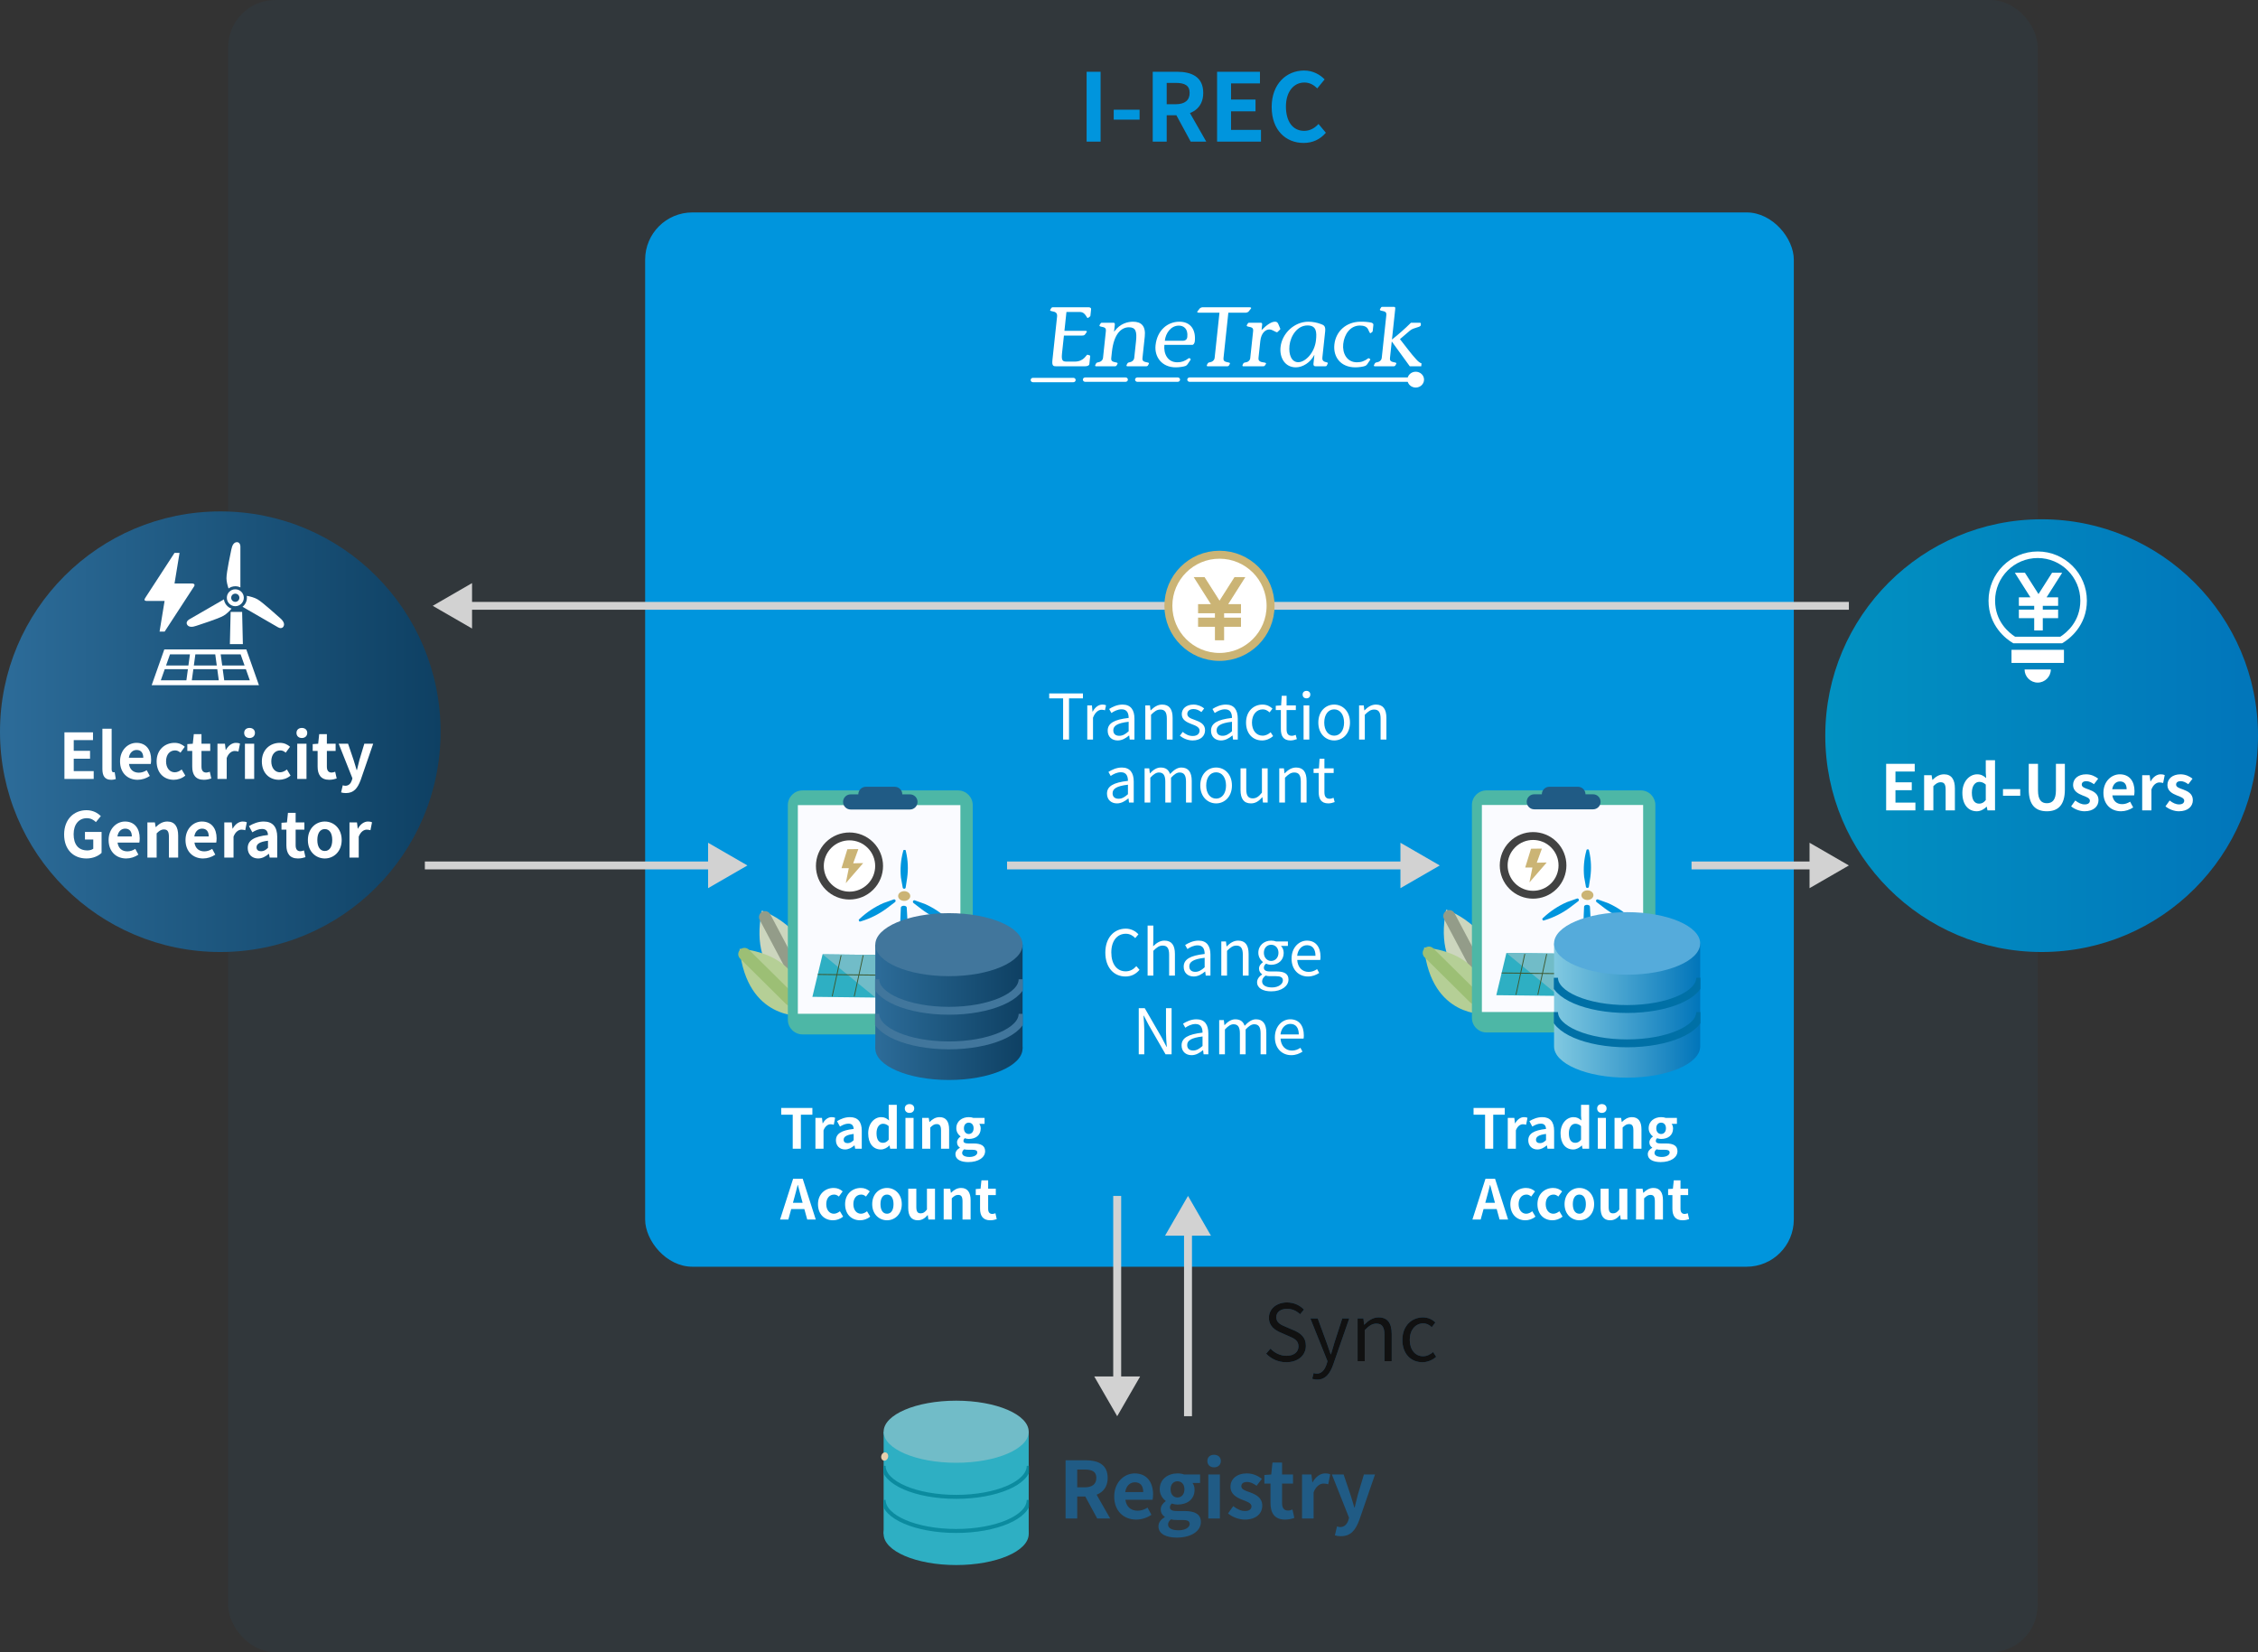 <svg width="287" height="210" viewBox="0 0 287 210" fill="none" xmlns="http://www.w3.org/2000/svg">
<rect x="0" y="0" width="287" height="210" fill="#333333" stroke="none"/>
<rect opacity="0.1" x="29" width="230" height="210" rx="6" fill="#205B85"/>
<rect x="82" y="27" width="146" height="134" rx="6" fill="#0095DD"/>
<path d="M138.113 18V9.12H139.889V18H138.113ZM141.558 15.204V13.944H144.846V15.204H141.558ZM146.516 18V9.12H149.6C151.46 9.12 152.936 9.768 152.936 11.808C152.936 13.788 151.46 14.652 149.6 14.652H148.292V18H146.516ZM148.292 13.248H149.432C150.584 13.248 151.208 12.756 151.208 11.808C151.208 10.86 150.584 10.536 149.432 10.536H148.292V13.248ZM151.34 18L149.276 14.196L150.512 13.08L153.32 18H151.34ZM154.696 18V9.12H160.144V10.596H156.472V12.648H159.58V14.148H156.472V16.512H160.276V18H154.696ZM165.69 18.168C163.446 18.168 161.634 16.56 161.634 13.596C161.634 10.668 163.506 8.964 165.762 8.964C166.89 8.964 167.79 9.492 168.366 10.092L167.43 11.232C166.974 10.788 166.47 10.488 165.786 10.488C164.454 10.488 163.446 11.64 163.446 13.536C163.446 15.48 164.346 16.632 165.762 16.632C166.518 16.632 167.118 16.272 167.586 15.756L168.522 16.872C167.79 17.724 166.842 18.168 165.69 18.168Z" fill="#0095DD"/>
<path d="M136.427 48.022H131.294C131.131 48.022 131 48.147 131 48.301C131 48.455 131.131 48.58 131.294 48.58H136.427C136.589 48.58 136.721 48.455 136.721 48.301C136.721 48.147 136.589 48.022 136.427 48.022Z" fill="white"/>
<path d="M143.064 47.972H137.93C137.768 47.972 137.637 48.097 137.637 48.251V48.251C137.637 48.405 137.768 48.53 137.93 48.53H143.064C143.226 48.53 143.358 48.405 143.358 48.251V48.251C143.358 48.097 143.226 47.972 143.064 47.972Z" fill="white"/>
<path d="M149.697 47.972H144.563C144.401 47.972 144.27 48.097 144.27 48.251C144.27 48.405 144.401 48.53 144.563 48.53H149.697C149.859 48.53 149.99 48.405 149.99 48.251C149.99 48.097 149.859 47.972 149.697 47.972Z" fill="white"/>
<path d="M179.098 47.972H151.2C151.038 47.972 150.906 48.097 150.906 48.251V48.251C150.906 48.405 151.038 48.53 151.2 48.53H179.098C179.26 48.53 179.392 48.405 179.392 48.251V48.251C179.392 48.097 179.26 47.972 179.098 47.972Z" fill="white"/>
<path d="M179.943 49.257C180.527 49.257 181 48.807 181 48.252C181 47.697 180.527 47.247 179.943 47.247C179.36 47.247 178.887 47.697 178.887 48.252C178.887 48.807 179.36 49.257 179.943 49.257Z" fill="white"/>
<path d="M169.604 43.789C169.786 42.084 171.136 40.889 172.94 40.889C173.389 40.88 173.838 40.917 174.278 40.999C174.482 41.054 174.597 41.176 174.558 41.32L174.476 42.084C174.464 42.124 174.445 42.162 174.418 42.195L174.192 42.35C174.116 42.405 173.991 42.051 173.875 41.829C173.721 41.531 173.365 41.376 172.853 41.376C171.619 41.376 170.86 42.483 170.728 43.722C170.603 44.896 171.19 46.047 172.458 46.047C173.029 46.047 173.417 45.903 173.921 45.538C173.984 45.493 174.211 45.66 174.17 45.715L173.797 46.268C173.737 46.369 173.647 46.45 173.539 46.501C173.283 46.612 172.681 46.689 172.273 46.689C170.388 46.689 169.436 45.361 169.604 43.789ZM162.76 44.121C162.946 42.372 164.513 40.889 166.294 40.889C166.842 40.894 167.383 40.995 167.892 41.187C168.216 41.309 168.51 41.398 168.433 42.117L168.083 45.394C168.051 45.693 168.093 45.848 168.347 45.969C168.559 46.058 168.828 46.047 168.766 46.191L168.645 46.457C168.587 46.567 168.483 46.556 168.366 46.556H167.238C167.003 46.567 166.924 46.434 166.948 46.213L167.065 45.128H167.041C166.568 46.069 165.583 46.689 164.71 46.689C163.312 46.689 162.618 45.45 162.76 44.121V44.121ZM163.898 43.922C163.772 45.106 164.173 46.036 165.011 46.036C165.896 46.036 167.091 44.874 167.266 43.235C167.374 42.217 167.338 41.364 166.185 41.364C164.882 41.364 164.029 42.704 163.898 43.922V43.922ZM146.874 43.888C147.076 41.995 148.382 40.889 149.907 40.889C151.327 40.889 152.021 41.907 151.863 43.39C151.841 43.59 151.711 43.833 151.548 43.833H147.998C147.88 44.94 148.39 46.047 149.636 46.047C150.194 46.047 150.582 45.903 151.087 45.538C151.188 45.46 151.39 45.638 151.335 45.715L150.962 46.268C150.904 46.366 150.819 46.446 150.716 46.501C150.448 46.612 149.858 46.689 149.439 46.689C147.669 46.689 146.717 45.361 146.874 43.888ZM148.053 43.313H150.3C150.684 43.313 150.877 43.136 150.91 42.826C151.025 41.752 150.424 41.387 149.83 41.387C148.853 41.387 148.161 42.305 148.053 43.313L148.053 43.313ZM157.946 46.368L158.021 46.213C158.113 46.003 158.426 46.124 158.681 45.914C158.753 45.862 158.812 45.795 158.852 45.719C158.893 45.642 158.914 45.557 158.915 45.471L159.274 42.106C159.321 41.674 159.153 41.608 158.628 41.508C158.515 41.475 158.404 41.431 158.488 41.298L158.614 41.099C158.657 41.021 158.727 41.021 158.796 41.021H160.17C160.298 41.021 160.45 41.01 160.426 41.243L160.35 41.951C160.989 41.309 161.593 40.889 162.035 40.889C162.221 40.889 162.369 40.922 162.481 41.187L162.731 41.785C162.734 41.803 162.733 41.822 162.727 41.839C162.721 41.856 162.711 41.872 162.697 41.885L162.372 42.206C162.241 42.339 161.79 41.874 161.336 41.874C160.882 41.874 160.303 42.283 160.189 43.346L159.962 45.471C159.933 45.748 160.017 45.837 160.125 45.914C160.392 46.136 161.117 45.992 160.874 46.313L160.764 46.468C160.707 46.567 160.557 46.556 160.394 46.556H158.217C158.174 46.556 158.131 46.558 158.091 46.558C157.959 46.558 157.865 46.539 157.946 46.368V46.368ZM133.764 45.792L134.358 40.229C134.404 39.797 134.189 39.631 133.697 39.553C133.526 39.52 133.424 39.487 133.496 39.365L133.609 39.177C133.628 39.139 133.658 39.108 133.696 39.086C133.733 39.065 133.776 39.054 133.82 39.055H138.371C138.592 39.055 138.719 39.177 138.679 39.332L138.593 40.14C138.583 40.18 138.558 40.215 138.524 40.24L138.297 40.406C138.108 40.539 138.028 39.653 137.248 39.653H135.549L135.293 42.051H137.981C138.133 42.051 138.184 42.117 138.115 42.217L137.922 42.494C137.839 42.615 137.72 42.649 137.533 42.649H135.229L134.985 44.929C134.886 45.859 135.085 45.959 135.585 45.959H136.61C137.808 45.959 138.07 45.04 138.227 45.084L138.509 45.172C138.53 45.179 138.547 45.193 138.558 45.212C138.569 45.23 138.573 45.252 138.568 45.272L138.46 46.279C138.442 46.457 138.21 46.556 137.895 46.556H134.269C133.925 46.556 133.684 46.546 133.764 45.793L133.764 45.792ZM179.189 46.556L176.917 43.423H176.894L176.675 45.471C176.629 45.903 176.797 45.97 177.344 46.08C177.492 46.102 177.507 46.191 177.45 46.28L177.336 46.479C177.31 46.506 177.278 46.527 177.242 46.54C177.206 46.554 177.168 46.559 177.13 46.556H174.778C174.685 46.556 174.571 46.534 174.645 46.39L174.733 46.213C174.756 46.17 174.789 46.133 174.831 46.106C174.872 46.079 174.921 46.062 174.971 46.058C175.267 46.014 175.587 45.848 175.627 45.471L176.203 40.085C176.249 39.653 176.081 39.587 175.557 39.487C175.444 39.454 175.332 39.41 175.416 39.277L175.542 39.078C175.585 39 175.655 39 175.725 39H177.087C177.215 39 177.367 38.989 177.343 39.221L176.922 43.158C177.768 42.489 178.575 41.776 179.338 41.021H180.456C180.619 41.021 180.608 41.121 180.586 41.331C180.554 41.63 179.696 41.597 179.196 42.029L177.941 43.103C178.628 43.966 179.337 44.951 179.974 45.638C180.275 45.981 180.46 46.102 180.683 46.191L180.644 46.556L179.189 46.556ZM153.537 46.556C153.444 46.556 153.33 46.534 153.404 46.39L153.493 46.213C153.515 46.17 153.548 46.133 153.59 46.106C153.632 46.079 153.68 46.062 153.73 46.058C154.026 46.014 154.346 45.848 154.387 45.471L154.999 39.742H152.392C152.229 39.742 152.071 39.686 152.253 39.509L152.509 39.188C152.571 39.137 152.644 39.099 152.722 39.076C152.801 39.053 152.884 39.046 152.965 39.055H158.808C158.971 39.055 159.128 39.111 158.946 39.288L158.69 39.609C158.628 39.66 158.555 39.699 158.477 39.722C158.398 39.745 158.315 39.751 158.234 39.742H156.127L155.516 45.471C155.469 45.903 155.637 45.97 156.196 46.08C156.345 46.102 156.359 46.191 156.303 46.28L156.188 46.479C156.162 46.506 156.13 46.527 156.095 46.54C156.059 46.554 156.02 46.559 155.982 46.556L153.537 46.556ZM143.33 46.556C143.237 46.556 143.123 46.534 143.197 46.39L143.286 46.213C143.308 46.17 143.341 46.133 143.383 46.106C143.425 46.079 143.473 46.062 143.523 46.058C143.807 46.014 144.128 45.848 144.168 45.471L144.391 43.379C144.526 42.117 144.349 41.597 143.488 41.597C142.557 41.597 141.576 42.383 141.325 44.741L141.247 45.471C141.2 45.903 141.368 45.969 141.915 46.08C142.064 46.102 142.078 46.191 142.022 46.279L141.907 46.479C141.881 46.506 141.849 46.527 141.814 46.54C141.778 46.554 141.739 46.559 141.701 46.556H139.35C139.257 46.556 139.143 46.534 139.217 46.39L139.305 46.213C139.327 46.17 139.361 46.133 139.403 46.106C139.444 46.079 139.493 46.062 139.543 46.058C139.839 46.014 140.159 45.848 140.199 45.471L140.558 42.106C140.605 41.674 140.437 41.608 139.912 41.508C139.799 41.475 139.688 41.431 139.772 41.298L139.898 41.099C139.941 41.021 140.011 41.021 140.081 41.021H141.442C141.571 41.021 141.723 41.01 141.699 41.243L141.603 42.139H141.626C142.378 41.088 143.377 40.889 144.018 40.889C145.088 40.889 145.644 41.464 145.503 42.781L145.216 45.471C145.17 45.903 145.338 45.97 145.896 46.08C146.045 46.102 146.059 46.191 146.003 46.28L145.889 46.479C145.863 46.506 145.831 46.527 145.795 46.54C145.759 46.554 145.721 46.559 145.683 46.556L143.33 46.556Z" fill="white"/>
<path d="M100.758 146V141.681H99.295V140.82H103.257V141.681H101.794V146H100.758ZM103.644 146V142.087H104.477L104.561 142.78H104.582C104.862 142.262 105.289 141.989 105.695 141.989C105.905 141.989 106.031 142.017 106.15 142.073L105.975 142.955C105.835 142.92 105.73 142.892 105.562 142.892C105.261 142.892 104.89 143.102 104.673 143.669V146H103.644ZM107.406 146.098C106.706 146.098 106.251 145.608 106.251 144.936C106.251 144.103 106.93 143.662 108.505 143.487C108.484 143.102 108.323 142.815 107.84 142.815C107.476 142.815 107.119 142.969 106.762 143.186L106.391 142.5C106.853 142.22 107.406 141.989 108.029 141.989C109.023 141.989 109.534 142.577 109.534 143.718V146H108.694L108.617 145.587H108.589C108.246 145.881 107.854 146.098 107.406 146.098ZM107.742 145.293C108.036 145.293 108.253 145.16 108.505 144.915V144.124C107.546 144.243 107.231 144.502 107.231 144.859C107.231 145.16 107.441 145.293 107.742 145.293ZM111.962 146.098C110.982 146.098 110.352 145.335 110.352 144.047C110.352 142.766 111.157 141.989 111.997 141.989C112.438 141.989 112.711 142.15 112.998 142.409L112.956 141.793V140.421H113.985V146H113.145L113.068 145.594H113.047C112.76 145.881 112.368 146.098 111.962 146.098ZM112.221 145.251C112.501 145.251 112.732 145.139 112.956 144.852V143.13C112.725 142.913 112.473 142.829 112.228 142.829C111.787 142.829 111.409 143.249 111.409 144.033C111.409 144.852 111.71 145.251 112.221 145.251ZM115.088 146V142.087H116.117V146H115.088ZM115.599 141.45C115.242 141.45 115.004 141.226 115.004 140.883C115.004 140.547 115.242 140.33 115.599 140.33C115.956 140.33 116.201 140.547 116.201 140.883C116.201 141.226 115.956 141.45 115.599 141.45ZM117.214 146V142.087H118.047L118.131 142.605H118.152C118.488 142.269 118.894 141.989 119.426 141.989C120.266 141.989 120.637 142.577 120.637 143.557V146H119.608V143.69C119.608 143.074 119.433 142.871 119.055 142.871C118.733 142.871 118.53 143.025 118.243 143.305V146H117.214ZM123.07 147.701C122.153 147.701 121.439 147.386 121.439 146.7C121.439 146.371 121.635 146.084 121.999 145.888V145.853C121.796 145.72 121.642 145.51 121.642 145.188C121.642 144.894 121.838 144.628 122.083 144.46V144.432C121.81 144.236 121.551 143.865 121.551 143.403C121.551 142.479 122.307 141.989 123.133 141.989C123.357 141.989 123.567 142.024 123.728 142.087H125.142V142.843H124.47C124.575 142.976 124.652 143.193 124.652 143.431C124.652 144.32 123.98 144.761 123.133 144.761C122.979 144.761 122.804 144.733 122.629 144.67C122.524 144.768 122.461 144.852 122.461 145.013C122.461 145.216 122.622 145.335 123.077 145.335H123.749C124.694 145.335 125.212 145.622 125.212 146.315C125.212 147.106 124.379 147.701 123.07 147.701ZM123.133 144.131C123.476 144.131 123.749 143.865 123.749 143.403C123.749 142.941 123.483 142.689 123.133 142.689C122.79 142.689 122.517 142.941 122.517 143.403C122.517 143.865 122.79 144.131 123.133 144.131ZM123.231 147.05C123.819 147.05 124.218 146.791 124.218 146.49C124.218 146.21 123.987 146.133 123.567 146.133H123.091C122.853 146.133 122.692 146.119 122.552 146.077C122.37 146.224 122.293 146.378 122.293 146.539C122.293 146.868 122.657 147.05 123.231 147.05ZM99.15 155L100.809 149.82H102.027L103.686 155H102.601L101.859 152.305C101.705 151.766 101.558 151.164 101.411 150.611H101.383C101.243 151.171 101.096 151.766 100.942 152.305L100.2 155H99.15ZM100.179 153.67V152.872H102.643V153.67H100.179ZM105.874 155.098C104.796 155.098 103.97 154.342 103.97 153.047C103.97 151.745 104.901 150.989 105.965 150.989C106.455 150.989 106.819 151.171 107.106 151.423L106.623 152.081C106.427 151.913 106.238 151.829 106.028 151.829C105.419 151.829 105.02 152.305 105.02 153.047C105.02 153.782 105.426 154.265 105.986 154.265C106.273 154.265 106.539 154.125 106.756 153.95L107.162 154.629C106.791 154.951 106.308 155.098 105.874 155.098ZM109.319 155.098C108.241 155.098 107.415 154.342 107.415 153.047C107.415 151.745 108.346 150.989 109.41 150.989C109.9 150.989 110.264 151.171 110.551 151.423L110.068 152.081C109.872 151.913 109.683 151.829 109.473 151.829C108.864 151.829 108.465 152.305 108.465 153.047C108.465 153.782 108.871 154.265 109.431 154.265C109.718 154.265 109.984 154.125 110.201 153.95L110.607 154.629C110.236 154.951 109.753 155.098 109.319 155.098ZM112.744 155.098C111.757 155.098 110.861 154.342 110.861 153.047C110.861 151.745 111.757 150.989 112.744 150.989C113.724 150.989 114.62 151.745 114.62 153.047C114.62 154.342 113.724 155.098 112.744 155.098ZM112.744 154.265C113.276 154.265 113.57 153.782 113.57 153.047C113.57 152.305 113.276 151.829 112.744 151.829C112.205 151.829 111.911 152.305 111.911 153.047C111.911 153.782 112.205 154.265 112.744 154.265ZM116.657 155.098C115.81 155.098 115.439 154.517 115.439 153.53V151.087H116.468V153.404C116.468 154.006 116.636 154.216 117.021 154.216C117.343 154.216 117.553 154.076 117.819 153.726V151.087H118.841V155H118.001L117.924 154.44H117.903C117.56 154.839 117.189 155.098 116.657 155.098ZM119.945 155V151.087H120.778L120.862 151.605H120.883C121.219 151.269 121.625 150.989 122.157 150.989C122.997 150.989 123.368 151.577 123.368 152.557V155H122.339V152.69C122.339 152.074 122.164 151.871 121.786 151.871C121.464 151.871 121.261 152.025 120.974 152.305V155H119.945ZM125.857 155.098C124.926 155.098 124.569 154.51 124.569 153.635V151.892H124.023V151.129L124.632 151.087L124.744 150.023H125.598V151.087H126.571V151.892H125.598V153.635C125.598 154.083 125.787 154.293 126.13 154.293C126.263 154.293 126.41 154.244 126.522 154.202L126.69 154.951C126.48 155.021 126.207 155.098 125.857 155.098Z" fill="white"/>
<path d="M143.043 124.112C141.579 124.112 140.491 122.976 140.491 121.072C140.491 119.184 141.603 118.032 143.091 118.032C143.803 118.032 144.355 118.376 144.699 118.752L144.291 119.232C143.987 118.904 143.595 118.68 143.099 118.68C141.987 118.68 141.251 119.592 141.251 121.056C141.251 122.536 141.955 123.456 143.075 123.456C143.627 123.456 144.059 123.216 144.435 122.8L144.835 123.264C144.371 123.808 143.803 124.112 143.043 124.112ZM145.865 124V117.64H146.593V119.376L146.569 120.272C146.969 119.88 147.409 119.552 148.009 119.552C148.921 119.552 149.337 120.144 149.337 121.248V124H148.601V121.344C148.601 120.528 148.353 120.184 147.777 120.184C147.337 120.184 147.025 120.416 146.593 120.848V124H145.865ZM151.724 124.112C150.996 124.112 150.452 123.656 150.452 122.872C150.452 121.928 151.268 121.456 153.116 121.248C153.116 120.688 152.94 120.152 152.228 120.152C151.716 120.152 151.26 120.392 150.924 120.624L150.636 120.112C151.036 119.856 151.644 119.552 152.34 119.552C153.404 119.552 153.852 120.256 153.852 121.336V124H153.252L153.188 123.488H153.156C152.748 123.832 152.26 124.112 151.724 124.112ZM151.924 123.52C152.348 123.52 152.7 123.32 153.116 122.944V121.736C151.652 121.904 151.164 122.264 151.164 122.824C151.164 123.32 151.5 123.52 151.924 123.52ZM155.232 124V119.656H155.824L155.896 120.288H155.92C156.328 119.88 156.776 119.552 157.376 119.552C158.288 119.552 158.704 120.144 158.704 121.248V124H157.968V121.344C157.968 120.528 157.72 120.184 157.144 120.184C156.704 120.184 156.392 120.416 155.96 120.848V124H155.232ZM161.579 126C160.515 126 159.779 125.584 159.779 124.84C159.779 124.472 160.019 124.112 160.419 123.856V123.824C160.195 123.68 160.027 123.448 160.027 123.104C160.027 122.744 160.283 122.464 160.515 122.304V122.272C160.227 122.04 159.939 121.624 159.939 121.104C159.939 120.144 160.691 119.552 161.571 119.552C161.819 119.552 162.035 119.6 162.187 119.656H163.699V120.224H162.811C163.019 120.424 163.163 120.744 163.163 121.12C163.163 122.048 162.459 122.624 161.571 122.624C161.363 122.624 161.123 122.576 160.923 122.48C160.771 122.608 160.643 122.76 160.643 122.992C160.643 123.272 160.827 123.472 161.411 123.472H162.259C163.267 123.472 163.771 123.784 163.771 124.504C163.771 125.312 162.915 126 161.579 126ZM161.571 122.136C162.075 122.136 162.499 121.728 162.499 121.104C162.499 120.464 162.083 120.08 161.571 120.08C161.059 120.08 160.643 120.456 160.643 121.104C160.643 121.728 161.067 122.136 161.571 122.136ZM161.675 125.504C162.515 125.504 163.059 125.064 163.059 124.616C163.059 124.208 162.747 124.072 162.179 124.072H161.427C161.259 124.072 161.059 124.056 160.859 124C160.547 124.224 160.419 124.488 160.419 124.736C160.419 125.208 160.891 125.504 161.675 125.504ZM166.242 124.112C165.082 124.112 164.162 123.264 164.162 121.84C164.162 120.424 165.114 119.552 166.114 119.552C167.218 119.552 167.842 120.344 167.842 121.592C167.842 121.744 167.834 121.896 167.81 122.008H164.882C164.938 122.928 165.498 123.528 166.33 123.528C166.746 123.528 167.09 123.392 167.41 123.176L167.674 123.664C167.29 123.912 166.834 124.112 166.242 124.112ZM164.874 121.48H167.202C167.202 120.608 166.81 120.136 166.122 120.136C165.514 120.136 164.97 120.624 164.874 121.48ZM144.738 134V128.136H145.498L147.634 131.832L148.266 133.048H148.306C148.258 132.456 148.202 131.792 148.202 131.184V128.136H148.914V134H148.146L146.018 130.304L145.386 129.096H145.346C145.386 129.688 145.442 130.304 145.442 130.928V134H144.738ZM151.455 134.112C150.727 134.112 150.183 133.656 150.183 132.872C150.183 131.928 150.999 131.456 152.847 131.248C152.847 130.688 152.671 130.152 151.959 130.152C151.447 130.152 150.991 130.392 150.655 130.624L150.367 130.112C150.767 129.856 151.375 129.552 152.071 129.552C153.135 129.552 153.583 130.256 153.583 131.336V134H152.983L152.919 133.488H152.887C152.479 133.832 151.991 134.112 151.455 134.112ZM151.655 133.52C152.079 133.52 152.431 133.32 152.847 132.944V131.736C151.383 131.904 150.895 132.264 150.895 132.824C150.895 133.32 151.231 133.52 151.655 133.52ZM154.963 134V129.656H155.555L155.627 130.288H155.651C156.027 129.88 156.483 129.552 157.003 129.552C157.667 129.552 158.027 129.864 158.195 130.376C158.651 129.896 159.107 129.552 159.635 129.552C160.523 129.552 160.955 130.144 160.955 131.248V134H160.227V131.344C160.227 130.528 159.971 130.184 159.411 130.184C159.075 130.184 158.731 130.408 158.323 130.848V134H157.595V131.344C157.595 130.528 157.339 130.184 156.779 130.184C156.451 130.184 156.083 130.408 155.691 130.848V134H154.963ZM164.121 134.112C162.961 134.112 162.041 133.264 162.041 131.84C162.041 130.424 162.993 129.552 163.993 129.552C165.097 129.552 165.721 130.344 165.721 131.592C165.721 131.744 165.713 131.896 165.689 132.008H162.761C162.817 132.928 163.377 133.528 164.209 133.528C164.625 133.528 164.969 133.392 165.289 133.176L165.553 133.664C165.169 133.912 164.713 134.112 164.121 134.112ZM162.753 131.48H165.081C165.081 130.608 164.689 130.136 164.001 130.136C163.393 130.136 162.849 130.624 162.753 131.48Z" fill="white"/>
<path d="M135.125 94V88.76H133.357V88.136H137.645V88.76H135.877V94H135.125ZM138.197 94V89.656H138.789L138.861 90.448H138.885C139.181 89.896 139.629 89.552 140.117 89.552C140.309 89.552 140.437 89.576 140.581 89.64L140.445 90.28C140.293 90.232 140.197 90.208 140.021 90.208C139.661 90.208 139.213 90.472 138.925 91.216V94H138.197ZM142.064 94.112C141.336 94.112 140.792 93.656 140.792 92.872C140.792 91.928 141.608 91.456 143.456 91.248C143.456 90.688 143.28 90.152 142.568 90.152C142.056 90.152 141.6 90.392 141.264 90.624L140.976 90.112C141.376 89.856 141.984 89.552 142.68 89.552C143.744 89.552 144.192 90.256 144.192 91.336V94H143.592L143.528 93.488H143.496C143.088 93.832 142.6 94.112 142.064 94.112ZM142.264 93.52C142.688 93.52 143.04 93.32 143.456 92.944V91.736C141.992 91.904 141.504 92.264 141.504 92.824C141.504 93.32 141.84 93.52 142.264 93.52ZM145.572 94V89.656H146.164L146.236 90.288H146.26C146.668 89.88 147.116 89.552 147.716 89.552C148.628 89.552 149.044 90.144 149.044 91.248V94H148.308V91.344C148.308 90.528 148.06 90.184 147.484 90.184C147.044 90.184 146.732 90.416 146.3 90.848V94H145.572ZM151.591 94.112C150.975 94.112 150.375 93.848 149.967 93.512L150.327 93.024C150.703 93.328 151.087 93.544 151.607 93.544C152.183 93.544 152.471 93.24 152.471 92.856C152.471 92.416 151.951 92.216 151.471 92.04C150.871 91.808 150.207 91.52 150.207 90.776C150.207 90.088 150.759 89.552 151.703 89.552C152.239 89.552 152.719 89.768 153.055 90.04L152.703 90.504C152.407 90.288 152.095 90.12 151.711 90.12C151.159 90.12 150.911 90.408 150.911 90.744C150.911 91.16 151.351 91.32 151.847 91.496C152.479 91.736 153.167 91.992 153.167 92.816C153.167 93.528 152.615 94.112 151.591 94.112ZM155.197 94.112C154.469 94.112 153.925 93.656 153.925 92.872C153.925 91.928 154.741 91.456 156.589 91.248C156.589 90.688 156.413 90.152 155.701 90.152C155.189 90.152 154.733 90.392 154.397 90.624L154.109 90.112C154.509 89.856 155.117 89.552 155.813 89.552C156.877 89.552 157.325 90.256 157.325 91.336V94H156.725L156.661 93.488H156.629C156.221 93.832 155.733 94.112 155.197 94.112ZM155.397 93.52C155.821 93.52 156.173 93.32 156.589 92.944V91.736C155.125 91.904 154.637 92.264 154.637 92.824C154.637 93.32 154.973 93.52 155.397 93.52ZM160.409 94.112C159.257 94.112 158.377 93.272 158.377 91.84C158.377 90.384 159.353 89.552 160.465 89.552C161.033 89.552 161.433 89.784 161.737 90.064L161.369 90.544C161.113 90.312 160.841 90.16 160.505 90.16C159.705 90.16 159.129 90.832 159.129 91.84C159.129 92.832 159.681 93.504 160.481 93.504C160.873 93.504 161.233 93.312 161.505 93.072L161.817 93.56C161.433 93.904 160.929 94.112 160.409 94.112ZM164.034 94.112C163.106 94.112 162.802 93.528 162.802 92.664V90.248H162.154V89.704L162.834 89.656L162.914 88.432H163.53V89.656H164.706V90.248H163.53V92.68C163.53 93.208 163.698 93.52 164.202 93.52C164.354 93.52 164.554 93.456 164.69 93.4L164.834 93.944C164.594 94.032 164.306 94.112 164.034 94.112ZM165.689 94V89.656H166.417V94H165.689ZM166.057 88.76C165.769 88.76 165.569 88.576 165.569 88.272C165.569 87.992 165.769 87.808 166.057 87.808C166.337 87.808 166.545 87.992 166.545 88.272C166.545 88.576 166.337 88.76 166.057 88.76ZM169.58 94.112C168.508 94.112 167.564 93.272 167.564 91.84C167.564 90.384 168.508 89.552 169.58 89.552C170.644 89.552 171.588 90.384 171.588 91.84C171.588 93.272 170.644 94.112 169.58 94.112ZM169.58 93.504C170.332 93.504 170.836 92.832 170.836 91.84C170.836 90.832 170.332 90.16 169.58 90.16C168.82 90.16 168.316 90.832 168.316 91.84C168.316 92.832 168.82 93.504 169.58 93.504ZM172.744 94V89.656H173.336L173.408 90.288H173.432C173.84 89.88 174.288 89.552 174.888 89.552C175.8 89.552 176.216 90.144 176.216 91.248V94H175.48V91.344C175.48 90.528 175.232 90.184 174.656 90.184C174.216 90.184 173.904 90.416 173.472 90.848V94H172.744ZM141.974 102.112C141.246 102.112 140.702 101.656 140.702 100.872C140.702 99.928 141.518 99.456 143.366 99.248C143.366 98.688 143.19 98.152 142.478 98.152C141.966 98.152 141.51 98.392 141.174 98.624L140.886 98.112C141.286 97.856 141.894 97.552 142.59 97.552C143.654 97.552 144.102 98.256 144.102 99.336V102H143.502L143.438 101.488H143.406C142.998 101.832 142.51 102.112 141.974 102.112ZM142.174 101.52C142.598 101.52 142.95 101.32 143.366 100.944V99.736C141.902 99.904 141.414 100.264 141.414 100.824C141.414 101.32 141.75 101.52 142.174 101.52ZM145.482 102V97.656H146.074L146.146 98.288H146.17C146.546 97.88 147.002 97.552 147.522 97.552C148.186 97.552 148.546 97.864 148.714 98.376C149.17 97.896 149.626 97.552 150.154 97.552C151.042 97.552 151.474 98.144 151.474 99.248V102H150.746V99.344C150.746 98.528 150.49 98.184 149.93 98.184C149.594 98.184 149.25 98.408 148.842 98.848V102H148.114V99.344C148.114 98.528 147.858 98.184 147.298 98.184C146.97 98.184 146.602 98.408 146.21 98.848V102H145.482ZM154.576 102.112C153.504 102.112 152.56 101.272 152.56 99.84C152.56 98.384 153.504 97.552 154.576 97.552C155.64 97.552 156.584 98.384 156.584 99.84C156.584 101.272 155.64 102.112 154.576 102.112ZM154.576 101.504C155.328 101.504 155.832 100.832 155.832 99.84C155.832 98.832 155.328 98.16 154.576 98.16C153.816 98.16 153.312 98.832 153.312 99.84C153.312 100.832 153.816 101.504 154.576 101.504ZM159.004 102.112C158.092 102.112 157.676 101.52 157.676 100.408V97.656H158.404V100.32C158.404 101.128 158.652 101.472 159.228 101.472C159.668 101.472 159.988 101.256 160.396 100.744V97.656H161.124V102H160.524L160.46 101.32H160.444C160.036 101.792 159.604 102.112 159.004 102.112ZM162.599 102V97.656H163.191L163.263 98.288H163.287C163.695 97.88 164.143 97.552 164.743 97.552C165.655 97.552 166.071 98.144 166.071 99.248V102H165.335V99.344C165.335 98.528 165.087 98.184 164.511 98.184C164.071 98.184 163.759 98.416 163.327 98.848V102H162.599ZM168.842 102.112C167.914 102.112 167.61 101.528 167.61 100.664V98.248H166.962V97.704L167.642 97.656L167.722 96.432H168.338V97.656H169.514V98.248H168.338V100.68C168.338 101.208 168.506 101.52 169.01 101.52C169.162 101.52 169.362 101.456 169.498 101.4L169.642 101.944C169.402 102.032 169.114 102.112 168.842 102.112Z" fill="white"/>
<path d="M188.758 146V141.681H187.295V140.82H191.257V141.681H189.794V146H188.758ZM191.644 146V142.087H192.477L192.561 142.78H192.582C192.862 142.262 193.289 141.989 193.695 141.989C193.905 141.989 194.031 142.017 194.15 142.073L193.975 142.955C193.835 142.92 193.73 142.892 193.562 142.892C193.261 142.892 192.89 143.102 192.673 143.669V146H191.644ZM195.406 146.098C194.706 146.098 194.251 145.608 194.251 144.936C194.251 144.103 194.93 143.662 196.505 143.487C196.484 143.102 196.323 142.815 195.84 142.815C195.476 142.815 195.119 142.969 194.762 143.186L194.391 142.5C194.853 142.22 195.406 141.989 196.029 141.989C197.023 141.989 197.534 142.577 197.534 143.718V146H196.694L196.617 145.587H196.589C196.246 145.881 195.854 146.098 195.406 146.098ZM195.742 145.293C196.036 145.293 196.253 145.16 196.505 144.915V144.124C195.546 144.243 195.231 144.502 195.231 144.859C195.231 145.16 195.441 145.293 195.742 145.293ZM199.962 146.098C198.982 146.098 198.352 145.335 198.352 144.047C198.352 142.766 199.157 141.989 199.997 141.989C200.438 141.989 200.711 142.15 200.998 142.409L200.956 141.793V140.421H201.985V146H201.145L201.068 145.594H201.047C200.76 145.881 200.368 146.098 199.962 146.098ZM200.221 145.251C200.501 145.251 200.732 145.139 200.956 144.852V143.13C200.725 142.913 200.473 142.829 200.228 142.829C199.787 142.829 199.409 143.249 199.409 144.033C199.409 144.852 199.71 145.251 200.221 145.251ZM203.088 146V142.087H204.117V146H203.088ZM203.599 141.45C203.242 141.45 203.004 141.226 203.004 140.883C203.004 140.547 203.242 140.33 203.599 140.33C203.956 140.33 204.201 140.547 204.201 140.883C204.201 141.226 203.956 141.45 203.599 141.45ZM205.214 146V142.087H206.047L206.131 142.605H206.152C206.488 142.269 206.894 141.989 207.426 141.989C208.266 141.989 208.637 142.577 208.637 143.557V146H207.608V143.69C207.608 143.074 207.433 142.871 207.055 142.871C206.733 142.871 206.53 143.025 206.243 143.305V146H205.214ZM211.07 147.701C210.153 147.701 209.439 147.386 209.439 146.7C209.439 146.371 209.635 146.084 209.999 145.888V145.853C209.796 145.72 209.642 145.51 209.642 145.188C209.642 144.894 209.838 144.628 210.083 144.46V144.432C209.81 144.236 209.551 143.865 209.551 143.403C209.551 142.479 210.307 141.989 211.133 141.989C211.357 141.989 211.567 142.024 211.728 142.087H213.142V142.843H212.47C212.575 142.976 212.652 143.193 212.652 143.431C212.652 144.32 211.98 144.761 211.133 144.761C210.979 144.761 210.804 144.733 210.629 144.67C210.524 144.768 210.461 144.852 210.461 145.013C210.461 145.216 210.622 145.335 211.077 145.335H211.749C212.694 145.335 213.212 145.622 213.212 146.315C213.212 147.106 212.379 147.701 211.07 147.701ZM211.133 144.131C211.476 144.131 211.749 143.865 211.749 143.403C211.749 142.941 211.483 142.689 211.133 142.689C210.79 142.689 210.517 142.941 210.517 143.403C210.517 143.865 210.79 144.131 211.133 144.131ZM211.231 147.05C211.819 147.05 212.218 146.791 212.218 146.49C212.218 146.21 211.987 146.133 211.567 146.133H211.091C210.853 146.133 210.692 146.119 210.552 146.077C210.37 146.224 210.293 146.378 210.293 146.539C210.293 146.868 210.657 147.05 211.231 147.05ZM187.15 155L188.809 149.82H190.027L191.686 155H190.601L189.859 152.305C189.705 151.766 189.558 151.164 189.411 150.611H189.383C189.243 151.171 189.096 151.766 188.942 152.305L188.2 155H187.15ZM188.179 153.67V152.872H190.643V153.67H188.179ZM193.874 155.098C192.796 155.098 191.97 154.342 191.97 153.047C191.97 151.745 192.901 150.989 193.965 150.989C194.455 150.989 194.819 151.171 195.106 151.423L194.623 152.081C194.427 151.913 194.238 151.829 194.028 151.829C193.419 151.829 193.02 152.305 193.02 153.047C193.02 153.782 193.426 154.265 193.986 154.265C194.273 154.265 194.539 154.125 194.756 153.95L195.162 154.629C194.791 154.951 194.308 155.098 193.874 155.098ZM197.319 155.098C196.241 155.098 195.415 154.342 195.415 153.047C195.415 151.745 196.346 150.989 197.41 150.989C197.9 150.989 198.264 151.171 198.551 151.423L198.068 152.081C197.872 151.913 197.683 151.829 197.473 151.829C196.864 151.829 196.465 152.305 196.465 153.047C196.465 153.782 196.871 154.265 197.431 154.265C197.718 154.265 197.984 154.125 198.201 153.95L198.607 154.629C198.236 154.951 197.753 155.098 197.319 155.098ZM200.744 155.098C199.757 155.098 198.861 154.342 198.861 153.047C198.861 151.745 199.757 150.989 200.744 150.989C201.724 150.989 202.62 151.745 202.62 153.047C202.62 154.342 201.724 155.098 200.744 155.098ZM200.744 154.265C201.276 154.265 201.57 153.782 201.57 153.047C201.57 152.305 201.276 151.829 200.744 151.829C200.205 151.829 199.911 152.305 199.911 153.047C199.911 153.782 200.205 154.265 200.744 154.265ZM204.657 155.098C203.81 155.098 203.439 154.517 203.439 153.53V151.087H204.468V153.404C204.468 154.006 204.636 154.216 205.021 154.216C205.343 154.216 205.553 154.076 205.819 153.726V151.087H206.841V155H206.001L205.924 154.44H205.903C205.56 154.839 205.189 155.098 204.657 155.098ZM207.945 155V151.087H208.778L208.862 151.605H208.883C209.219 151.269 209.625 150.989 210.157 150.989C210.997 150.989 211.368 151.577 211.368 152.557V155H210.339V152.69C210.339 152.074 210.164 151.871 209.786 151.871C209.464 151.871 209.261 152.025 208.974 152.305V155H207.945ZM213.857 155.098C212.926 155.098 212.569 154.51 212.569 153.635V151.892H212.023V151.129L212.632 151.087L212.744 150.023H213.598V151.087H214.571V151.892H213.598V153.635C213.598 154.083 213.787 154.293 214.13 154.293C214.263 154.293 214.41 154.244 214.522 154.202L214.69 154.951C214.48 155.021 214.207 155.098 213.857 155.098Z" fill="white"/>
<path d="M95 110L90 107.113L90 112.887L95 110ZM54 110.5L90.5 110.5L90.5 109.5L54 109.5L54 110.5Z" fill="#D2D2D2"/>
<path d="M183 110L178 107.113L178 112.887L183 110ZM128 110.5L178.5 110.5L178.5 109.5L128 109.5L128 110.5Z" fill="#D2D2D2"/>
<path d="M55 77L60 79.887V74.113L55 77ZM235 76.5L59.5 76.5V77.5L235 77.5V76.5Z" fill="#D2D2D2"/>
<path d="M235 110L230 107.113L230 112.887L235 110ZM215 110.5L230.5 110.5L230.5 109.5L215 109.5L215 110.5Z" fill="#D2D2D2"/>
<path d="M163.491 173.14C162.461 173.14 161.571 172.72 160.931 172.05L161.481 171.41C162.011 171.97 162.751 172.32 163.511 172.32C164.471 172.32 165.041 171.84 165.041 171.13C165.041 170.37 164.511 170.13 163.821 169.83L162.771 169.37C162.081 169.08 161.281 168.56 161.281 167.49C161.281 166.36 162.251 165.54 163.591 165.54C164.461 165.54 165.231 165.91 165.741 166.45L165.251 167.04C164.801 166.62 164.261 166.35 163.591 166.35C162.761 166.35 162.221 166.77 162.221 167.42C162.221 168.14 162.861 168.4 163.431 168.64L164.471 169.09C165.331 169.46 165.981 169.97 165.981 171.06C165.981 172.22 165.031 173.14 163.491 173.14ZM167.418 175.35C167.168 175.35 166.958 175.31 166.788 175.24L166.968 174.51C167.068 174.55 167.228 174.59 167.378 174.59C167.988 174.59 168.378 174.09 168.608 173.42L168.728 173.01L166.548 167.57H167.488L168.598 170.59C168.768 171.07 168.948 171.62 169.128 172.12H169.178C169.328 171.62 169.488 171.08 169.628 170.59L170.608 167.57H171.498L169.448 173.46C169.068 174.53 168.508 175.35 167.418 175.35ZM172.553 173V167.57H173.293L173.383 168.36H173.413C173.923 167.85 174.483 167.44 175.233 167.44C176.373 167.44 176.893 168.18 176.893 169.56V173H175.973V169.68C175.973 168.66 175.663 168.23 174.943 168.23C174.393 168.23 174.003 168.52 173.463 169.06V173H172.553ZM180.786 173.14C179.346 173.14 178.246 172.09 178.246 170.3C178.246 168.48 179.466 167.44 180.856 167.44C181.566 167.44 182.066 167.73 182.446 168.08L181.986 168.68C181.666 168.39 181.326 168.2 180.906 168.2C179.906 168.2 179.186 169.04 179.186 170.3C179.186 171.54 179.876 172.38 180.876 172.38C181.366 172.38 181.816 172.14 182.156 171.84L182.546 172.45C182.066 172.88 181.436 173.14 180.786 173.14Z" fill="#205B85"/>
<path d="M163.491 173.14C162.461 173.14 161.571 172.72 160.931 172.05L161.481 171.41C162.011 171.97 162.751 172.32 163.511 172.32C164.471 172.32 165.041 171.84 165.041 171.13C165.041 170.37 164.511 170.13 163.821 169.83L162.771 169.37C162.081 169.08 161.281 168.56 161.281 167.49C161.281 166.36 162.251 165.54 163.591 165.54C164.461 165.54 165.231 165.91 165.741 166.45L165.251 167.04C164.801 166.62 164.261 166.35 163.591 166.35C162.761 166.35 162.221 166.77 162.221 167.42C162.221 168.14 162.861 168.4 163.431 168.64L164.471 169.09C165.331 169.46 165.981 169.97 165.981 171.06C165.981 172.22 165.031 173.14 163.491 173.14ZM167.418 175.35C167.168 175.35 166.958 175.31 166.788 175.24L166.968 174.51C167.068 174.55 167.228 174.59 167.378 174.59C167.988 174.59 168.378 174.09 168.608 173.42L168.728 173.01L166.548 167.57H167.488L168.598 170.59C168.768 171.07 168.948 171.62 169.128 172.12H169.178C169.328 171.62 169.488 171.08 169.628 170.59L170.608 167.57H171.498L169.448 173.46C169.068 174.53 168.508 175.35 167.418 175.35ZM172.553 173V167.57H173.293L173.383 168.36H173.413C173.923 167.85 174.483 167.44 175.233 167.44C176.373 167.44 176.893 168.18 176.893 169.56V173H175.973V169.68C175.973 168.66 175.663 168.23 174.943 168.23C174.393 168.23 174.003 168.52 173.463 169.06V173H172.553ZM180.786 173.14C179.346 173.14 178.246 172.09 178.246 170.3C178.246 168.48 179.466 167.44 180.856 167.44C181.566 167.44 182.066 167.73 182.446 168.08L181.986 168.68C181.666 168.39 181.326 168.2 180.906 168.2C179.906 168.2 179.186 169.04 179.186 170.3C179.186 171.54 179.876 172.38 180.876 172.38C181.366 172.38 181.816 172.14 182.156 171.84L182.546 172.45C182.066 172.88 181.436 173.14 180.786 173.14Z" fill="#111111"/>
<circle cx="28" cy="93" r="28" fill="url(#paint0_linear_1941_20562)"/>
<path d="M8.189 99V93.08H11.821V94.064H9.373V95.432H11.445V96.432H9.373V98.008H11.909V99H8.189ZM14.119 99.112C13.295 99.112 13.015 98.576 13.015 97.744V92.624H14.191V97.792C14.191 98.072 14.311 98.16 14.423 98.16C14.463 98.16 14.495 98.16 14.575 98.144L14.719 99.016C14.583 99.064 14.399 99.112 14.119 99.112ZM17.49 99.112C16.234 99.112 15.258 98.248 15.258 96.768C15.258 95.312 16.282 94.416 17.338 94.416C18.578 94.416 19.21 95.312 19.21 96.552C19.21 96.776 19.186 96.984 19.162 97.096H16.394C16.498 97.832 16.978 98.208 17.642 98.208C18.002 98.208 18.322 98.096 18.65 97.896L19.042 98.624C18.602 98.928 18.042 99.112 17.49 99.112ZM16.378 96.312H18.21C18.21 95.704 17.938 95.32 17.362 95.32C16.89 95.32 16.474 95.656 16.378 96.312ZM22.083 99.112C20.851 99.112 19.907 98.248 19.907 96.768C19.907 95.28 20.971 94.416 22.187 94.416C22.747 94.416 23.163 94.624 23.491 94.912L22.939 95.664C22.715 95.472 22.499 95.376 22.259 95.376C21.563 95.376 21.107 95.92 21.107 96.768C21.107 97.608 21.571 98.16 22.211 98.16C22.539 98.16 22.843 98 23.091 97.8L23.555 98.576C23.131 98.944 22.579 99.112 22.083 99.112ZM25.905 99.112C24.841 99.112 24.433 98.44 24.433 97.44V95.448H23.809V94.576L24.505 94.528L24.633 93.312H25.609V94.528H26.721V95.448H25.609V97.44C25.609 97.952 25.825 98.192 26.217 98.192C26.369 98.192 26.537 98.136 26.665 98.088L26.857 98.944C26.617 99.024 26.305 99.112 25.905 99.112ZM27.64 99V94.528H28.592L28.688 95.32H28.712C29.032 94.728 29.52 94.416 29.984 94.416C30.224 94.416 30.368 94.448 30.504 94.512L30.304 95.52C30.144 95.48 30.024 95.448 29.832 95.448C29.488 95.448 29.064 95.688 28.816 96.336V99H27.64ZM31.132 99V94.528H32.308V99H31.132ZM31.716 93.8C31.308 93.8 31.036 93.544 31.036 93.152C31.036 92.768 31.308 92.52 31.716 92.52C32.124 92.52 32.404 92.768 32.404 93.152C32.404 93.544 32.124 93.8 31.716 93.8ZM35.458 99.112C34.226 99.112 33.282 98.248 33.282 96.768C33.282 95.28 34.346 94.416 35.562 94.416C36.122 94.416 36.538 94.624 36.866 94.912L36.314 95.664C36.09 95.472 35.874 95.376 35.634 95.376C34.938 95.376 34.482 95.92 34.482 96.768C34.482 97.608 34.946 98.16 35.586 98.16C35.914 98.16 36.218 98 36.466 97.8L36.93 98.576C36.506 98.944 35.954 99.112 35.458 99.112ZM37.78 99V94.528H38.956V99H37.78ZM38.364 93.8C37.956 93.8 37.684 93.544 37.684 93.152C37.684 92.768 37.956 92.52 38.364 92.52C38.772 92.52 39.052 92.768 39.052 93.152C39.052 93.544 38.772 93.8 38.364 93.8ZM41.842 99.112C40.778 99.112 40.37 98.44 40.37 97.44V95.448H39.746V94.576L40.442 94.528L40.57 93.312H41.546V94.528H42.658V95.448H41.546V97.44C41.546 97.952 41.762 98.192 42.154 98.192C42.306 98.192 42.474 98.136 42.602 98.088L42.794 98.944C42.554 99.024 42.242 99.112 41.842 99.112ZM43.961 100.8C43.705 100.8 43.521 100.768 43.353 100.712L43.569 99.808C43.649 99.832 43.769 99.872 43.881 99.872C44.329 99.872 44.585 99.584 44.721 99.184L44.793 98.92L43.049 94.528H44.241L44.945 96.6C45.081 97.008 45.193 97.44 45.329 97.872H45.369C45.465 97.448 45.577 97.024 45.681 96.6L46.305 94.528H47.433L45.841 99.144C45.449 100.192 44.969 100.8 43.961 100.8ZM10.991 109.112C9.383 109.112 8.151 108.04 8.151 106.064C8.151 104.112 9.415 102.976 10.991 102.976C11.839 102.976 12.431 103.344 12.815 103.728L12.191 104.488C11.895 104.208 11.559 103.992 11.031 103.992C10.039 103.992 9.359 104.76 9.359 106.024C9.359 107.32 9.951 108.088 11.111 108.088C11.399 108.088 11.687 108.008 11.855 107.872V106.704H10.799V105.736H12.911V108.4C12.511 108.8 11.807 109.112 10.991 109.112ZM16.037 109.112C14.781 109.112 13.805 108.248 13.805 106.768C13.805 105.312 14.829 104.416 15.885 104.416C17.125 104.416 17.757 105.312 17.757 106.552C17.757 106.776 17.733 106.984 17.709 107.096H14.941C15.045 107.832 15.525 108.208 16.189 108.208C16.549 108.208 16.869 108.096 17.197 107.896L17.589 108.624C17.149 108.928 16.589 109.112 16.037 109.112ZM14.925 106.312H16.757C16.757 105.704 16.485 105.32 15.909 105.32C15.437 105.32 15.021 105.656 14.925 106.312ZM18.734 109V104.528H19.686L19.782 105.12H19.806C20.19 104.736 20.654 104.416 21.262 104.416C22.222 104.416 22.646 105.088 22.646 106.208V109H21.47V106.36C21.47 105.656 21.27 105.424 20.838 105.424C20.47 105.424 20.238 105.6 19.91 105.92V109H18.734ZM25.811 109.112C24.555 109.112 23.579 108.248 23.579 106.768C23.579 105.312 24.603 104.416 25.659 104.416C26.899 104.416 27.531 105.312 27.531 106.552C27.531 106.776 27.507 106.984 27.483 107.096H24.715C24.819 107.832 25.299 108.208 25.963 108.208C26.323 108.208 26.643 108.096 26.971 107.896L27.363 108.624C26.923 108.928 26.363 109.112 25.811 109.112ZM24.699 106.312H26.531C26.531 105.704 26.259 105.32 25.683 105.32C25.211 105.32 24.795 105.656 24.699 106.312ZM28.507 109V104.528H29.459L29.555 105.32H29.579C29.899 104.728 30.387 104.416 30.851 104.416C31.091 104.416 31.235 104.448 31.371 104.512L31.171 105.52C31.011 105.48 30.891 105.448 30.699 105.448C30.355 105.448 29.931 105.688 29.683 106.336V109H28.507ZM32.806 109.112C32.006 109.112 31.486 108.552 31.486 107.784C31.486 106.832 32.262 106.328 34.062 106.128C34.038 105.688 33.854 105.36 33.302 105.36C32.886 105.36 32.478 105.536 32.07 105.784L31.646 105C32.174 104.68 32.806 104.416 33.518 104.416C34.654 104.416 35.238 105.088 35.238 106.392V109H34.278L34.19 108.528H34.158C33.766 108.864 33.318 109.112 32.806 109.112ZM33.19 108.192C33.526 108.192 33.774 108.04 34.062 107.76V106.856C32.966 106.992 32.606 107.288 32.606 107.696C32.606 108.04 32.846 108.192 33.19 108.192ZM37.873 109.112C36.809 109.112 36.401 108.44 36.401 107.44V105.448H35.777V104.576L36.473 104.528L36.601 103.312H37.577V104.528H38.689V105.448H37.577V107.44C37.577 107.952 37.793 108.192 38.185 108.192C38.337 108.192 38.505 108.136 38.633 108.088L38.825 108.944C38.585 109.024 38.273 109.112 37.873 109.112ZM41.285 109.112C40.157 109.112 39.133 108.248 39.133 106.768C39.133 105.28 40.157 104.416 41.285 104.416C42.405 104.416 43.429 105.28 43.429 106.768C43.429 108.248 42.405 109.112 41.285 109.112ZM41.285 108.16C41.893 108.16 42.229 107.608 42.229 106.768C42.229 105.92 41.893 105.376 41.285 105.376C40.669 105.376 40.333 105.92 40.333 106.768C40.333 107.608 40.669 108.16 41.285 108.16ZM44.421 109V104.528H45.373L45.469 105.32H45.493C45.813 104.728 46.301 104.416 46.765 104.416C47.005 104.416 47.149 104.448 47.285 104.512L47.085 105.52C46.925 105.48 46.805 105.448 46.613 105.448C46.269 105.448 45.845 105.688 45.597 106.336V109H44.421Z" fill="white"/>
<path d="M20.919 80.273H20.282L20.919 76.383H18.686C18.315 76.383 18.315 76.206 18.448 76.019C18.572 75.832 18.486 75.972 18.486 75.954C19.303 74.685 20.539 72.791 22.183 70.273H22.82L22.183 74.163H24.407C24.711 74.163 24.768 74.349 24.711 74.442L24.673 74.526C22.164 78.36 20.929 80.273 20.929 80.273H20.919Z" fill="white"/>
<path d="M29.915 74.513C30.145 74.513 30.366 74.568 30.555 74.663V69.447C30.555 69.154 30.39 68.909 30.121 68.909C29.726 68.909 29.504 69.304 29.402 69.85C29.323 70.26 28.785 72.679 28.785 73.493C28.785 73.904 28.912 74.394 29.046 74.797C29.291 74.615 29.591 74.513 29.915 74.513Z" fill="white"/>
<path d="M29.432 77.358C28.918 77.184 28.539 76.733 28.46 76.18C26.966 77.041 24.129 78.677 24.026 78.741C23.773 78.891 23.647 79.152 23.781 79.389C23.979 79.729 24.437 79.729 24.959 79.539C25.354 79.397 27.725 78.662 28.428 78.251C28.792 78.037 29.155 77.682 29.432 77.358Z" fill="white"/>
<path d="M35.574 78.535C35.25 78.267 33.432 76.583 32.729 76.172C32.342 75.951 31.812 75.809 31.369 75.73C31.385 75.809 31.385 75.888 31.385 75.967C31.385 76.433 31.164 76.852 30.824 77.121C32.294 77.966 35.25 79.673 35.353 79.737C35.606 79.887 35.898 79.863 36.032 79.626C36.23 79.286 36.001 78.891 35.574 78.535Z" fill="white"/>
<path d="M28.832 75.975C28.832 76.567 29.314 77.049 29.907 77.049C30.5 77.049 30.99 76.567 30.99 75.975C30.99 75.382 30.508 74.9 29.907 74.9C29.306 74.9 28.832 75.382 28.832 75.975ZM30.428 75.975C30.428 76.259 30.199 76.496 29.907 76.496C29.614 76.496 29.385 76.267 29.385 75.975C29.385 75.682 29.614 75.453 29.907 75.453C30.191 75.453 30.428 75.682 30.428 75.975Z" fill="white"/>
<path d="M30.87 81.864L30.776 77.773H29.314L29.219 81.864H30.87Z" fill="white"/>
<path d="M31.308 82.545H20.883L19.277 87.091H32.914L31.308 82.545ZM24.831 83.172H27.36L27.552 84.583H24.639L24.831 83.172ZM23.692 86.464H20.441L20.939 85.053H23.884L23.692 86.464ZM23.948 84.583H21.107L21.605 83.172H24.141L23.948 84.583ZM24.382 86.464L24.575 85.053H27.616L27.809 86.464H24.382ZM28.05 83.172H30.586L31.084 84.583H28.242L28.05 83.172ZM28.307 85.053H31.252L31.75 86.464H28.499L28.307 85.053Z" fill="white"/>
<circle cx="259.5" cy="93.5" r="27.5" fill="url(#paint1_linear_1941_20562)"/>
<path d="M239.736 103V97.08H243.368V98.064H240.92V99.432H242.992V100.432H240.92V102.008H243.456V103H239.736ZM244.562 103V98.528H245.514L245.61 99.12H245.634C246.018 98.736 246.482 98.416 247.09 98.416C248.05 98.416 248.474 99.088 248.474 100.208V103H247.298V100.36C247.298 99.656 247.098 99.424 246.666 99.424C246.298 99.424 246.066 99.6 245.738 99.92V103H244.562ZM251.263 103.112C250.143 103.112 249.423 102.24 249.423 100.768C249.423 99.304 250.343 98.416 251.303 98.416C251.807 98.416 252.119 98.6 252.447 98.896L252.399 98.192V96.624H253.575V103H252.615L252.527 102.536H252.503C252.175 102.864 251.727 103.112 251.263 103.112ZM251.559 102.144C251.879 102.144 252.143 102.016 252.399 101.688V99.72C252.135 99.472 251.847 99.376 251.567 99.376C251.063 99.376 250.631 99.856 250.631 100.752C250.631 101.688 250.975 102.144 251.559 102.144ZM254.587 101.136V100.296H256.779V101.136H254.587ZM260.164 103.112C258.716 103.112 257.86 102.304 257.86 100.344V97.08H259.036V100.448C259.036 101.672 259.468 102.088 260.164 102.088C260.86 102.088 261.316 101.672 261.316 100.448V97.08H262.452V100.344C262.452 102.304 261.612 103.112 260.164 103.112ZM264.951 103.112C264.351 103.112 263.687 102.856 263.247 102.488L263.775 101.744C264.183 102.056 264.559 102.24 264.975 102.24C265.423 102.24 265.631 102.04 265.631 101.76C265.631 101.432 265.159 101.272 264.695 101.096C264.127 100.872 263.495 100.536 263.495 99.776C263.495 98.984 264.135 98.416 265.159 98.416C265.807 98.416 266.319 98.68 266.687 98.968L266.151 99.672C265.839 99.448 265.519 99.288 265.191 99.288C264.783 99.288 264.599 99.464 264.599 99.728C264.599 100.048 265.007 100.176 265.487 100.344C266.079 100.568 266.727 100.872 266.727 101.696C266.727 102.488 266.111 103.112 264.951 103.112ZM269.584 103.112C268.328 103.112 267.352 102.248 267.352 100.768C267.352 99.312 268.376 98.416 269.432 98.416C270.672 98.416 271.304 99.312 271.304 100.552C271.304 100.776 271.28 100.984 271.256 101.096H268.488C268.592 101.832 269.072 102.208 269.736 102.208C270.096 102.208 270.416 102.096 270.744 101.896L271.136 102.624C270.696 102.928 270.136 103.112 269.584 103.112ZM268.472 100.312H270.304C270.304 99.704 270.032 99.32 269.456 99.32C268.984 99.32 268.568 99.656 268.472 100.312ZM272.28 103V98.528H273.232L273.328 99.32H273.352C273.672 98.728 274.16 98.416 274.624 98.416C274.864 98.416 275.008 98.448 275.144 98.512L274.944 99.52C274.784 99.48 274.664 99.448 274.472 99.448C274.128 99.448 273.704 99.688 273.456 100.336V103H272.28ZM276.943 103.112C276.343 103.112 275.679 102.856 275.239 102.488L275.767 101.744C276.175 102.056 276.551 102.24 276.967 102.24C277.415 102.24 277.623 102.04 277.623 101.76C277.623 101.432 277.151 101.272 276.687 101.096C276.119 100.872 275.487 100.536 275.487 99.776C275.487 98.984 276.127 98.416 277.151 98.416C277.799 98.416 278.311 98.68 278.679 98.968L278.143 99.672C277.831 99.448 277.511 99.288 277.183 99.288C276.775 99.288 276.591 99.464 276.591 99.728C276.591 100.048 276.999 100.176 277.479 100.344C278.071 100.568 278.719 100.872 278.719 101.696C278.719 102.488 278.103 103.112 276.943 103.112Z" fill="white"/>
<path d="M259 70.925C261.983 70.925 264.417 73.358 264.417 76.342C264.417 79 262.658 80.425 261.875 80.925H256.125C255.342 80.425 253.583 79 253.583 76.342C253.583 73.358 256.017 70.925 259 70.925ZM259 70.092C255.55 70.092 252.75 72.892 252.75 76.342C252.75 79.525 254.967 81.225 255.892 81.758H262.108C263.033 81.225 265.25 79.525 265.25 76.342C265.25 72.892 262.45 70.092 259 70.092Z" fill="white"/>
<path d="M258.213 75.999H256.759H256.683V76.075V76.85V76.926H256.759H258.633V77.558H256.759H256.683V77.633V78.417V78.492H256.759H258.633V79.975V80.051H258.709H259.492H259.568V79.975V78.492H261.442H261.518V78.417V77.633V77.558H261.442H259.568V76.926H261.442H261.518V76.85V76.075V75.999H261.442H259.988L261.898 72.991L261.972 72.874H261.834H260.909H260.867L260.845 72.909L259.101 75.65L257.356 72.909L257.334 72.874H257.292H256.367H256.229L256.303 72.991L258.213 75.999Z" fill="white" stroke="white" stroke-width="0.152"/>
<path d="M257.332 85.092H260.665C260.665 86.008 259.915 86.758 258.999 86.758C258.082 86.758 257.332 86.008 257.332 85.092Z" fill="white"/>
<path d="M262.335 82.592H255.668V84.258H262.335V82.592Z" fill="white"/>
<path d="M142 180L144.918 174.945L139.082 174.945L142 180ZM141.495 152L141.495 175.451L142.505 175.451L142.505 152L141.495 152Z" fill="#D2D2D2"/>
<path d="M151 152L148.082 157.055L153.918 157.055L151 152ZM151.505 180L151.505 156.549L150.495 156.549L150.495 180L151.505 180Z" fill="#D2D2D2"/>
<path d="M135.439 193V185.6H138.009C139.559 185.6 140.789 186.14 140.789 187.84C140.789 189.49 139.559 190.21 138.009 190.21H136.919V193H135.439ZM136.919 189.04H137.869C138.829 189.04 139.349 188.63 139.349 187.84C139.349 187.05 138.829 186.78 137.869 186.78H136.919V189.04ZM139.459 193L137.739 189.83L138.769 188.9L141.109 193H139.459ZM144.41 193.14C142.84 193.14 141.62 192.06 141.62 190.21C141.62 188.39 142.9 187.27 144.22 187.27C145.77 187.27 146.56 188.39 146.56 189.94C146.56 190.22 146.53 190.48 146.5 190.62H143.04C143.17 191.54 143.77 192.01 144.6 192.01C145.05 192.01 145.45 191.87 145.86 191.62L146.35 192.53C145.8 192.91 145.1 193.14 144.41 193.14ZM143.02 189.64H145.31C145.31 188.88 144.97 188.4 144.25 188.4C143.66 188.4 143.14 188.82 143.02 189.64ZM149.574 195.43C148.264 195.43 147.244 194.98 147.244 194C147.244 193.53 147.524 193.12 148.044 192.84V192.79C147.754 192.6 147.534 192.3 147.534 191.84C147.534 191.42 147.814 191.04 148.164 190.8V190.76C147.774 190.48 147.404 189.95 147.404 189.29C147.404 187.97 148.484 187.27 149.664 187.27C149.984 187.27 150.284 187.32 150.514 187.41H152.534V188.49H151.574C151.724 188.68 151.834 188.99 151.834 189.33C151.834 190.6 150.874 191.23 149.664 191.23C149.444 191.23 149.194 191.19 148.944 191.1C148.794 191.24 148.704 191.36 148.704 191.59C148.704 191.88 148.934 192.05 149.584 192.05H150.544C151.894 192.05 152.634 192.46 152.634 193.45C152.634 194.58 151.444 195.43 149.574 195.43ZM149.664 190.33C150.154 190.33 150.544 189.95 150.544 189.29C150.544 188.63 150.164 188.27 149.664 188.27C149.174 188.27 148.784 188.63 148.784 189.29C148.784 189.95 149.174 190.33 149.664 190.33ZM149.804 194.5C150.644 194.5 151.214 194.13 151.214 193.7C151.214 193.3 150.884 193.19 150.284 193.19H149.604C149.264 193.19 149.034 193.17 148.834 193.11C148.574 193.32 148.464 193.54 148.464 193.77C148.464 194.24 148.984 194.5 149.804 194.5ZM153.581 193V187.41H155.051V193H153.581ZM154.311 186.5C153.801 186.5 153.461 186.18 153.461 185.69C153.461 185.21 153.801 184.9 154.311 184.9C154.821 184.9 155.171 185.21 155.171 185.69C155.171 186.18 154.821 186.5 154.311 186.5ZM158.218 193.14C157.468 193.14 156.638 192.82 156.088 192.36L156.748 191.43C157.258 191.82 157.728 192.05 158.248 192.05C158.808 192.05 159.068 191.8 159.068 191.45C159.068 191.04 158.478 190.84 157.898 190.62C157.188 190.34 156.398 189.92 156.398 188.97C156.398 187.98 157.198 187.27 158.478 187.27C159.288 187.27 159.928 187.6 160.388 187.96L159.718 188.84C159.328 188.56 158.928 188.36 158.518 188.36C158.008 188.36 157.778 188.58 157.778 188.91C157.778 189.31 158.288 189.47 158.888 189.68C159.628 189.96 160.438 190.34 160.438 191.37C160.438 192.36 159.668 193.14 158.218 193.14ZM163.326 193.14C161.996 193.14 161.486 192.3 161.486 191.05V188.56H160.706V187.47L161.576 187.41L161.736 185.89H162.956V187.41H164.346V188.56H162.956V191.05C162.956 191.69 163.226 191.99 163.716 191.99C163.906 191.99 164.116 191.92 164.276 191.86L164.516 192.93C164.216 193.03 163.826 193.14 163.326 193.14ZM165.495 193V187.41H166.685L166.805 188.4H166.835C167.235 187.66 167.845 187.27 168.425 187.27C168.725 187.27 168.905 187.31 169.075 187.39L168.825 188.65C168.625 188.6 168.475 188.56 168.235 188.56C167.805 188.56 167.275 188.86 166.965 189.67V193H165.495ZM170.428 195.25C170.108 195.25 169.878 195.21 169.668 195.14L169.938 194.01C170.038 194.04 170.188 194.09 170.328 194.09C170.888 194.09 171.208 193.73 171.378 193.23L171.468 192.9L169.288 187.41H170.778L171.658 190C171.828 190.51 171.968 191.05 172.138 191.59H172.188C172.308 191.06 172.448 190.53 172.578 190L173.358 187.41H174.768L172.778 193.18C172.288 194.49 171.688 195.25 170.428 195.25Z" fill="#205B85"/>
<g clip-path="url(#clip0_1941_20562)">
<path d="M121.533 198.917C126.625 198.917 130.753 197.15 130.753 194.97C130.753 192.791 126.625 191.024 121.533 191.024C116.441 191.024 112.312 192.791 112.312 194.97C112.312 197.15 116.441 198.917 121.533 198.917Z" fill="#2EAFC3"/>
<path d="M130.753 181.973H112.312V194.97H130.753V181.973Z" fill="#2EAFC3"/>
<path d="M121.533 185.919C126.625 185.919 130.753 184.152 130.753 181.973C130.753 179.793 126.625 178.026 121.533 178.026C116.441 178.026 112.312 179.793 112.312 181.973C112.312 184.152 116.441 185.919 121.533 185.919Z" fill="#71BCC8"/>
<path d="M130.753 186.305C130.753 188.485 126.625 190.252 121.533 190.252C116.441 190.252 112.312 188.485 112.312 186.305" stroke="#0B8B9F" stroke-width="0.505" stroke-miterlimit="10"/>
<path d="M130.753 190.638C130.753 192.818 126.625 194.585 121.533 194.585C116.441 194.585 112.312 192.818 112.312 190.638" stroke="#0B8B9F" stroke-width="0.505" stroke-miterlimit="10"/>
</g>
<path fill-rule="evenodd" clip-rule="evenodd" d="M112.869 185.248C112.789 185.532 112.535 185.707 112.302 185.639C112.069 185.571 111.944 185.286 112.024 185.002C112.105 184.718 112.359 184.543 112.592 184.611C112.825 184.679 112.95 184.964 112.869 185.248Z" fill="#E7CFAC"/>
<path d="M101.877 126.232C101.877 126.232 95.038 124.703 96.831 115.737C96.831 115.737 105.131 118.575 101.877 126.232Z" fill="#CCD6BE"/>
<path d="M101.07 123.798L97.234 116.562" stroke="#939C89" stroke-width="1.52" stroke-linecap="round" stroke-linejoin="round"/>
<path d="M101.945 129.114C101.945 129.114 94.962 129.697 94 120.604C94 120.604 102.768 120.834 101.945 129.114Z" fill="#B5CF96"/>
<path d="M100.447 127.032L94.629 121.271" stroke="#9CBF75" stroke-width="1.59" stroke-linecap="round" stroke-linejoin="round"/>
<path d="M102.008 100.461H121.767C122.8 100.461 123.638 101.3 123.638 102.334V129.601C123.638 130.635 122.8 131.474 121.767 131.474H102.008C100.975 131.474 100.137 130.635 100.137 129.601V102.334C100.137 101.3 100.975 100.461 102.008 100.461Z" fill="#4DB7A6"/>
<path d="M122.07 102.331H101.41V128.852H122.07V102.331Z" fill="#FAFBFF"/>
<path d="M115.66 100.963H114.685C114.685 100.433 114.252 100 113.724 100H110.055C109.525 100 109.093 100.434 109.093 100.963H108.118C107.589 100.963 107.156 101.396 107.156 101.925C107.156 102.455 107.589 102.888 108.118 102.888H115.661C116.19 102.888 116.623 102.454 116.623 101.925C116.623 101.396 116.19 100.963 115.661 100.963H115.66Z" fill="#205B85"/>
<path d="M110.635 112.727C112.106 111.259 112.106 108.878 110.635 107.409C109.165 105.941 106.781 105.941 105.311 107.409C103.84 108.878 103.84 111.259 105.311 112.727C106.781 114.196 109.165 114.196 110.635 112.727Z" fill="white" stroke="#424242" stroke-linecap="round" stroke-linejoin="round"/>
<path d="M107.713 107.934L109.083 107.916C109.092 107.916 109.099 107.925 109.095 107.934L108.45 109.709C108.446 109.717 108.453 109.726 108.462 109.726L109.688 109.698C109.7 109.698 109.706 109.711 109.698 109.719L107.532 112.219C107.523 112.229 107.506 112.221 107.509 112.208L107.882 110.357C107.883 110.349 107.877 110.342 107.869 110.342L106.978 110.346C106.969 110.346 106.963 110.338 106.965 110.329L107.701 107.944C107.703 107.939 107.708 107.936 107.714 107.936L107.713 107.934Z" fill="#CBB475"/>
<path d="M115.699 123.452H114.156L114.502 115.35C114.508 115.222 114.674 115.12 114.876 115.12C115.078 115.12 115.243 115.221 115.25 115.348L115.699 123.452Z" fill="#0095DD"/>
<path d="M114.928 114.503C115.354 114.503 115.699 114.227 115.699 113.886C115.699 113.545 115.354 113.269 114.928 113.269C114.502 113.269 114.156 113.545 114.156 113.886C114.156 114.227 114.502 114.503 114.928 114.503Z" fill="#CBB475"/>
<path d="M117.571 114.9C118.661 115.383 119.668 116.055 120.553 116.887L120.668 116.996C120.705 117.031 120.719 117.075 120.702 117.104L120.633 117.238C120.619 117.269 120.577 117.28 120.53 117.266L120.381 117.221C119.229 116.869 118.139 116.313 117.158 115.578L116.108 114.772C116.071 114.744 116.046 114.702 116.036 114.656C116.026 114.609 116.033 114.56 116.055 114.519C116.076 114.48 116.109 114.45 116.148 114.435C116.188 114.419 116.231 114.418 116.271 114.433L117.571 114.9Z" fill="#0095DD"/>
<path d="M112.294 114.778C111.202 115.256 110.191 115.923 109.302 116.75L109.186 116.859C109.149 116.894 109.135 116.937 109.152 116.966L109.22 117.1C109.234 117.132 109.276 117.143 109.323 117.129L109.472 117.085C110.626 116.738 111.719 116.188 112.703 115.458L113.757 114.658C113.794 114.63 113.82 114.588 113.83 114.541C113.841 114.495 113.834 114.446 113.812 114.404C113.791 114.366 113.758 114.336 113.719 114.32C113.68 114.304 113.636 114.303 113.596 114.317L112.294 114.778Z" fill="#0095DD"/>
<path d="M114.511 111.54C114.4 110.433 114.491 109.316 114.78 108.237L114.819 108.095C114.831 108.05 114.862 108.021 114.896 108.023L115.045 108.025C115.079 108.024 115.109 108.054 115.12 108.1L115.153 108.242C115.409 109.347 115.458 110.484 115.3 111.604L115.113 112.811C115.106 112.854 115.083 112.892 115.047 112.92C115.011 112.947 114.966 112.961 114.919 112.96C114.876 112.959 114.834 112.943 114.801 112.917C114.769 112.89 114.747 112.854 114.74 112.815L114.511 111.54Z" fill="#0095DD"/>
<path d="M115.964 122.834H113.895C113.614 122.834 113.387 123.111 113.387 123.452V123.452C113.387 123.792 113.614 124.069 113.895 124.069H115.964C116.245 124.069 116.472 123.792 116.472 123.452V123.452C116.472 123.111 116.245 122.834 115.964 122.834Z" fill="#0095DD"/>
<path fill-rule="evenodd" clip-rule="evenodd" d="M111.266 126.789H112.649L111.836 123.922L111.266 126.789Z" fill="#2EAFC3"/>
<path d="M112.483 121.385L104.553 121.292L103.258 126.698L111.267 126.789L112.483 121.385Z" fill="#2EAFC3"/>
<path d="M112.484 121.385L104.555 121.292L111.268 126.789L112.484 121.385Z" fill="#71BCC8"/>
<path d="M108.587 126.663C108.582 126.663 108.578 126.663 108.574 126.662C108.559 126.658 108.547 126.648 108.539 126.635C108.532 126.621 108.529 126.605 108.533 126.589L109.651 121.445C109.655 121.43 109.664 121.416 109.676 121.408C109.689 121.399 109.704 121.397 109.718 121.4C109.732 121.404 109.745 121.414 109.752 121.427C109.76 121.441 109.762 121.457 109.759 121.473L108.64 126.617C108.638 126.63 108.631 126.642 108.621 126.65C108.611 126.659 108.599 126.663 108.587 126.663Z" fill="#3D5931"/>
<path d="M105.782 126.657C105.778 126.657 105.773 126.657 105.769 126.656C105.755 126.652 105.742 126.642 105.735 126.629C105.727 126.615 105.725 126.599 105.728 126.583L106.847 121.439C106.85 121.424 106.859 121.41 106.872 121.402C106.884 121.393 106.899 121.391 106.913 121.394C106.928 121.398 106.94 121.408 106.948 121.421C106.955 121.435 106.958 121.452 106.954 121.467L105.836 126.611C105.833 126.624 105.826 126.636 105.816 126.644C105.806 126.653 105.794 126.657 105.782 126.657Z" fill="#3D5931"/>
<path d="M111.837 124.003H111.836L103.992 123.912C103.977 123.912 103.964 123.906 103.953 123.894C103.943 123.883 103.937 123.867 103.938 123.851C103.938 123.835 103.944 123.82 103.954 123.809C103.965 123.798 103.979 123.792 103.993 123.792L111.838 123.882C111.852 123.883 111.866 123.889 111.877 123.9C111.887 123.912 111.893 123.927 111.893 123.943C111.893 123.959 111.887 123.974 111.876 123.986C111.866 123.997 111.852 124.003 111.837 124.003H111.837Z" fill="#3D5931"/>
<g clip-path="url(#clip1_1941_20562)">
<path d="M120.613 137.266C125.782 137.266 129.972 135.472 129.972 133.26C129.972 131.047 125.782 129.254 120.613 129.254C115.444 129.254 111.254 131.047 111.254 133.26C111.254 135.472 115.444 137.266 120.613 137.266Z" fill="url(#paint2_linear_1941_20562)"/>
<path d="M129.972 120.067H111.254V133.26H129.972V120.067Z" fill="url(#paint3_linear_1941_20562)"/>
<path d="M120.613 124.073C125.782 124.073 129.972 122.279 129.972 120.067C129.972 117.854 125.782 116.061 120.613 116.061C115.444 116.061 111.254 117.854 111.254 120.067C111.254 122.279 115.444 124.073 120.613 124.073Z" fill="#41769C"/>
<path d="M129.972 124.464C129.972 126.677 125.782 128.47 120.613 128.47C115.444 128.47 111.254 126.677 111.254 124.464" stroke="#41769C" stroke-miterlimit="10"/>
<path d="M129.972 128.862C129.972 131.075 125.782 132.868 120.613 132.868C115.444 132.868 111.254 131.075 111.254 128.862" stroke="#41769C" stroke-miterlimit="10"/>
</g>
<g clip-path="url(#clip2_1941_20562)">
<circle cx="155" cy="77" r="6.495" fill="white" stroke="#CBB475" stroke-width="1.011"/>
<path d="M154.044 76.862H152.431H152.355V76.938V77.79V77.866H152.431H154.5V78.576H152.431H152.355V78.652V79.513V79.589H152.431H154.5V81.228V81.303H154.576H155.438H155.513V81.228V79.589H157.583H157.658V79.513V78.652V78.576H157.583H155.513V77.866H157.583H157.658V77.79V76.938V76.862H157.583H155.97L158.077 73.541L158.151 73.424H158.013H156.996H156.954L156.932 73.459L155.007 76.485L153.081 73.459L153.059 73.424H153.018H152H151.862L151.936 73.541L154.044 76.862Z" fill="#CBB475" stroke="#CBB475" stroke-width="0.152"/>
</g>
<path d="M188.815 126.026C188.815 126.026 182.03 124.509 183.809 115.614C183.809 115.614 192.044 118.429 188.815 126.026Z" fill="#CCD6BE"/>
<path d="M188.013 123.612L184.207 116.432" stroke="#939C89" stroke-width="1.52" stroke-linecap="round" stroke-linejoin="round"/>
<path d="M188.882 128.886C188.882 128.886 181.954 129.464 181 120.443C181 120.443 189.699 120.671 188.882 128.886Z" fill="#B5CF96"/>
<path d="M187.398 126.82L181.625 121.104" stroke="#9CBF75" stroke-width="1.59" stroke-linecap="round" stroke-linejoin="round"/>
<path d="M188.943 100.457H208.546C209.571 100.457 210.403 101.29 210.403 102.315V129.369C210.403 130.395 209.571 131.227 208.546 131.227H188.943C187.918 131.227 187.086 130.395 187.086 129.369V102.315C187.086 101.29 187.918 100.457 188.943 100.457Z" fill="#4DB7A6"/>
<path d="M208.849 102.313H188.352V128.625H208.849V102.313Z" fill="#FAFBFF"/>
<path d="M202.488 100.955H201.521C201.521 100.43 201.091 100 200.567 100H196.927C196.401 100 195.972 100.43 195.972 100.955H195.005C194.48 100.955 194.051 101.385 194.051 101.91C194.051 102.436 194.481 102.865 195.005 102.865H202.489C203.014 102.865 203.443 102.435 203.443 101.91C203.443 101.385 203.013 100.955 202.489 100.955H202.488Z" fill="#205B85"/>
<path d="M197.502 112.628C198.961 111.171 198.961 108.808 197.502 107.351C196.044 105.894 193.678 105.894 192.22 107.351C190.761 108.808 190.761 111.171 192.22 112.628C193.678 114.085 196.044 114.085 197.502 112.628Z" fill="white" stroke="#424242" stroke-linecap="round" stroke-linejoin="round"/>
<path d="M194.606 107.872L195.965 107.854C195.973 107.854 195.98 107.863 195.977 107.871L195.336 109.632C195.333 109.641 195.34 109.65 195.349 109.65L196.565 109.622C196.577 109.622 196.583 109.635 196.575 109.643L194.426 112.123C194.417 112.134 194.4 112.125 194.403 112.113L194.773 110.276C194.775 110.268 194.769 110.261 194.76 110.261L193.876 110.265C193.867 110.265 193.861 110.257 193.864 110.248L194.594 107.882C194.595 107.877 194.601 107.873 194.606 107.873L194.606 107.872Z" fill="#CBB475"/>
<path d="M202.531 123.268H201L201.343 115.23C201.349 115.103 201.513 115.002 201.715 115.002C201.914 115.002 202.078 115.102 202.085 115.228L202.531 123.268Z" fill="#0095DD"/>
<path d="M201.765 114.389C202.188 114.389 202.531 114.115 202.531 113.777C202.531 113.439 202.188 113.165 201.765 113.165C201.343 113.165 201 113.439 201 113.777C201 114.115 201.343 114.389 201.765 114.389Z" fill="#CBB475"/>
<path d="M204.387 114.783C205.468 115.263 206.468 115.929 207.345 116.754L207.46 116.863C207.497 116.898 207.51 116.941 207.493 116.97L207.425 117.102C207.411 117.133 207.37 117.144 207.322 117.13L207.175 117.086C206.032 116.736 204.951 116.185 203.977 115.456L202.936 114.657C202.899 114.628 202.873 114.587 202.864 114.541C202.854 114.494 202.861 114.446 202.883 114.405C202.903 114.366 202.936 114.337 202.975 114.321C203.014 114.306 203.058 114.305 203.098 114.32L204.387 114.783Z" fill="#0095DD"/>
<path d="M199.15 114.662C198.067 115.137 197.063 115.798 196.182 116.619L196.067 116.727C196.03 116.761 196.016 116.804 196.033 116.833L196.1 116.966C196.114 116.997 196.155 117.009 196.203 116.995L196.351 116.951C197.495 116.607 198.579 116.062 199.556 115.337L200.602 114.543C200.639 114.515 200.664 114.474 200.674 114.428C200.684 114.381 200.678 114.333 200.656 114.292C200.636 114.253 200.603 114.224 200.564 114.208C200.525 114.192 200.482 114.191 200.442 114.205L199.15 114.662Z" fill="#0095DD"/>
<path d="M201.35 111.449C201.24 110.351 201.33 109.243 201.618 108.172L201.656 108.032C201.668 107.987 201.699 107.958 201.733 107.96L201.881 107.962C201.914 107.961 201.944 107.991 201.954 108.036L201.988 108.177C202.241 109.274 202.29 110.402 202.133 111.513L201.948 112.711C201.941 112.753 201.918 112.791 201.882 112.818C201.847 112.845 201.802 112.86 201.756 112.858C201.712 112.857 201.671 112.842 201.638 112.815C201.606 112.789 201.584 112.753 201.577 112.714L201.35 111.449Z" fill="#0095DD"/>
<path d="M202.792 122.655H200.739C200.46 122.655 200.234 122.929 200.234 123.268V123.268C200.234 123.606 200.46 123.88 200.739 123.88H202.792C203.07 123.88 203.296 123.606 203.296 123.268V123.268C203.296 122.929 203.07 122.655 202.792 122.655Z" fill="#0095DD"/>
<path fill-rule="evenodd" clip-rule="evenodd" d="M198.129 126.579H199.501L198.694 123.734L198.129 126.579Z" fill="#2EAFC3"/>
<path d="M199.336 121.217L191.469 121.125L190.184 126.488L198.13 126.579L199.336 121.217Z" fill="#2EAFC3"/>
<path d="M199.336 121.217L191.469 121.125L198.129 126.579L199.336 121.217Z" fill="#71BCC8"/>
<path d="M195.473 126.455C195.469 126.455 195.464 126.454 195.46 126.453C195.446 126.449 195.434 126.44 195.426 126.426C195.418 126.413 195.416 126.396 195.419 126.381L196.529 121.277C196.533 121.262 196.542 121.248 196.554 121.24C196.566 121.232 196.581 121.229 196.595 121.233C196.61 121.236 196.622 121.246 196.63 121.26C196.637 121.273 196.64 121.289 196.636 121.305L195.526 126.408C195.523 126.422 195.517 126.433 195.507 126.442C195.497 126.45 195.485 126.455 195.473 126.455Z" fill="#3D5931"/>
<path d="M192.692 126.448C192.687 126.448 192.683 126.448 192.679 126.447C192.665 126.443 192.653 126.433 192.645 126.42C192.637 126.406 192.635 126.39 192.638 126.375L193.748 121.271C193.752 121.256 193.76 121.242 193.773 121.234C193.785 121.226 193.8 121.223 193.814 121.227C193.828 121.23 193.841 121.24 193.848 121.254C193.856 121.267 193.858 121.283 193.855 121.299L192.745 126.402C192.742 126.415 192.735 126.427 192.726 126.436C192.716 126.444 192.704 126.448 192.692 126.448Z" fill="#3D5931"/>
<path d="M198.697 123.815H198.696L190.914 123.725C190.899 123.724 190.885 123.718 190.875 123.707C190.865 123.695 190.859 123.68 190.859 123.664C190.86 123.648 190.865 123.633 190.876 123.622C190.886 123.611 190.9 123.605 190.915 123.605L198.698 123.695C198.712 123.695 198.726 123.701 198.736 123.713C198.746 123.724 198.752 123.739 198.752 123.755C198.752 123.771 198.746 123.786 198.736 123.797C198.725 123.809 198.712 123.815 198.697 123.815H198.697Z" fill="#3D5931"/>
<g clip-path="url(#clip3_1941_20562)">
<path fill-rule="evenodd" clip-rule="evenodd" d="M197.527 119.909H216.099V132.999C216.099 135.194 211.941 136.973 206.813 136.973C201.685 136.973 197.527 135.194 197.527 132.999C197.527 132.999 197.527 132.999 197.527 132.999V119.909Z" fill="url(#paint4_linear_1941_20562)"/>
<path d="M206.813 123.884C211.941 123.884 216.099 122.104 216.099 119.909C216.099 117.714 211.941 115.935 206.813 115.935C201.685 115.935 197.527 117.714 197.527 119.909C197.527 122.104 201.685 123.884 206.813 123.884Z" fill="#55ABDB"/>
<path d="M216.099 124.272C216.099 126.467 211.941 128.247 206.813 128.247C201.685 128.247 197.527 126.467 197.527 124.272" stroke="#0070A6" stroke-miterlimit="10"/>
<path d="M216.099 128.636C216.099 130.831 211.941 132.61 206.813 132.61C201.685 132.61 197.527 130.831 197.527 128.636" stroke="#0070A6" stroke-miterlimit="10"/>
</g>
<defs>
<linearGradient id="paint0_linear_1941_20562" x1="1.355" y1="93" x2="56" y2="93" gradientUnits="userSpaceOnUse">
<stop stop-color="#2C6B98"/>
<stop offset="0.349" stop-color="#215C85"/>
<stop offset="1" stop-color="#0E4063"/>
</linearGradient>
<linearGradient id="paint1_linear_1941_20562" x1="232" y1="93.772" x2="287" y2="93.772" gradientUnits="userSpaceOnUse">
<stop stop-color="#0192C2"/>
<stop offset="1" stop-color="#0175BA"/>
</linearGradient>
<linearGradient id="paint2_linear_1941_20562" x1="111.707" y1="133.26" x2="129.972" y2="133.26" gradientUnits="userSpaceOnUse">
<stop stop-color="#2C6B98"/>
<stop offset="0.349" stop-color="#215C85"/>
<stop offset="1" stop-color="#0E4063"/>
</linearGradient>
<linearGradient id="paint3_linear_1941_20562" x1="111.707" y1="126.663" x2="129.972" y2="126.663" gradientUnits="userSpaceOnUse">
<stop stop-color="#2C6B98"/>
<stop offset="0.349" stop-color="#215C85"/>
<stop offset="1" stop-color="#0E4063"/>
</linearGradient>
<linearGradient id="paint4_linear_1941_20562" x1="197.527" y1="126.519" x2="216.099" y2="126.519" gradientUnits="userSpaceOnUse">
<stop stop-color="#81C9E1"/>
<stop offset="1" stop-color="#0175BA"/>
</linearGradient>
<clipPath id="clip0_1941_20562">
<rect width="18.5" height="20.943" fill="white" transform="translate(112.281 178)"/>
</clipPath>
<clipPath id="clip1_1941_20562">
<rect width="18.778" height="21.258" fill="white" transform="translate(111.223 116.034)"/>
</clipPath>
<clipPath id="clip2_1941_20562">
<rect width="16" height="16" fill="white" transform="translate(147 69)"/>
</clipPath>
<clipPath id="clip3_1941_20562">
<rect width="18.631" height="21.092" fill="white" transform="translate(197.496 115.908)"/>
</clipPath>
</defs>
</svg>
